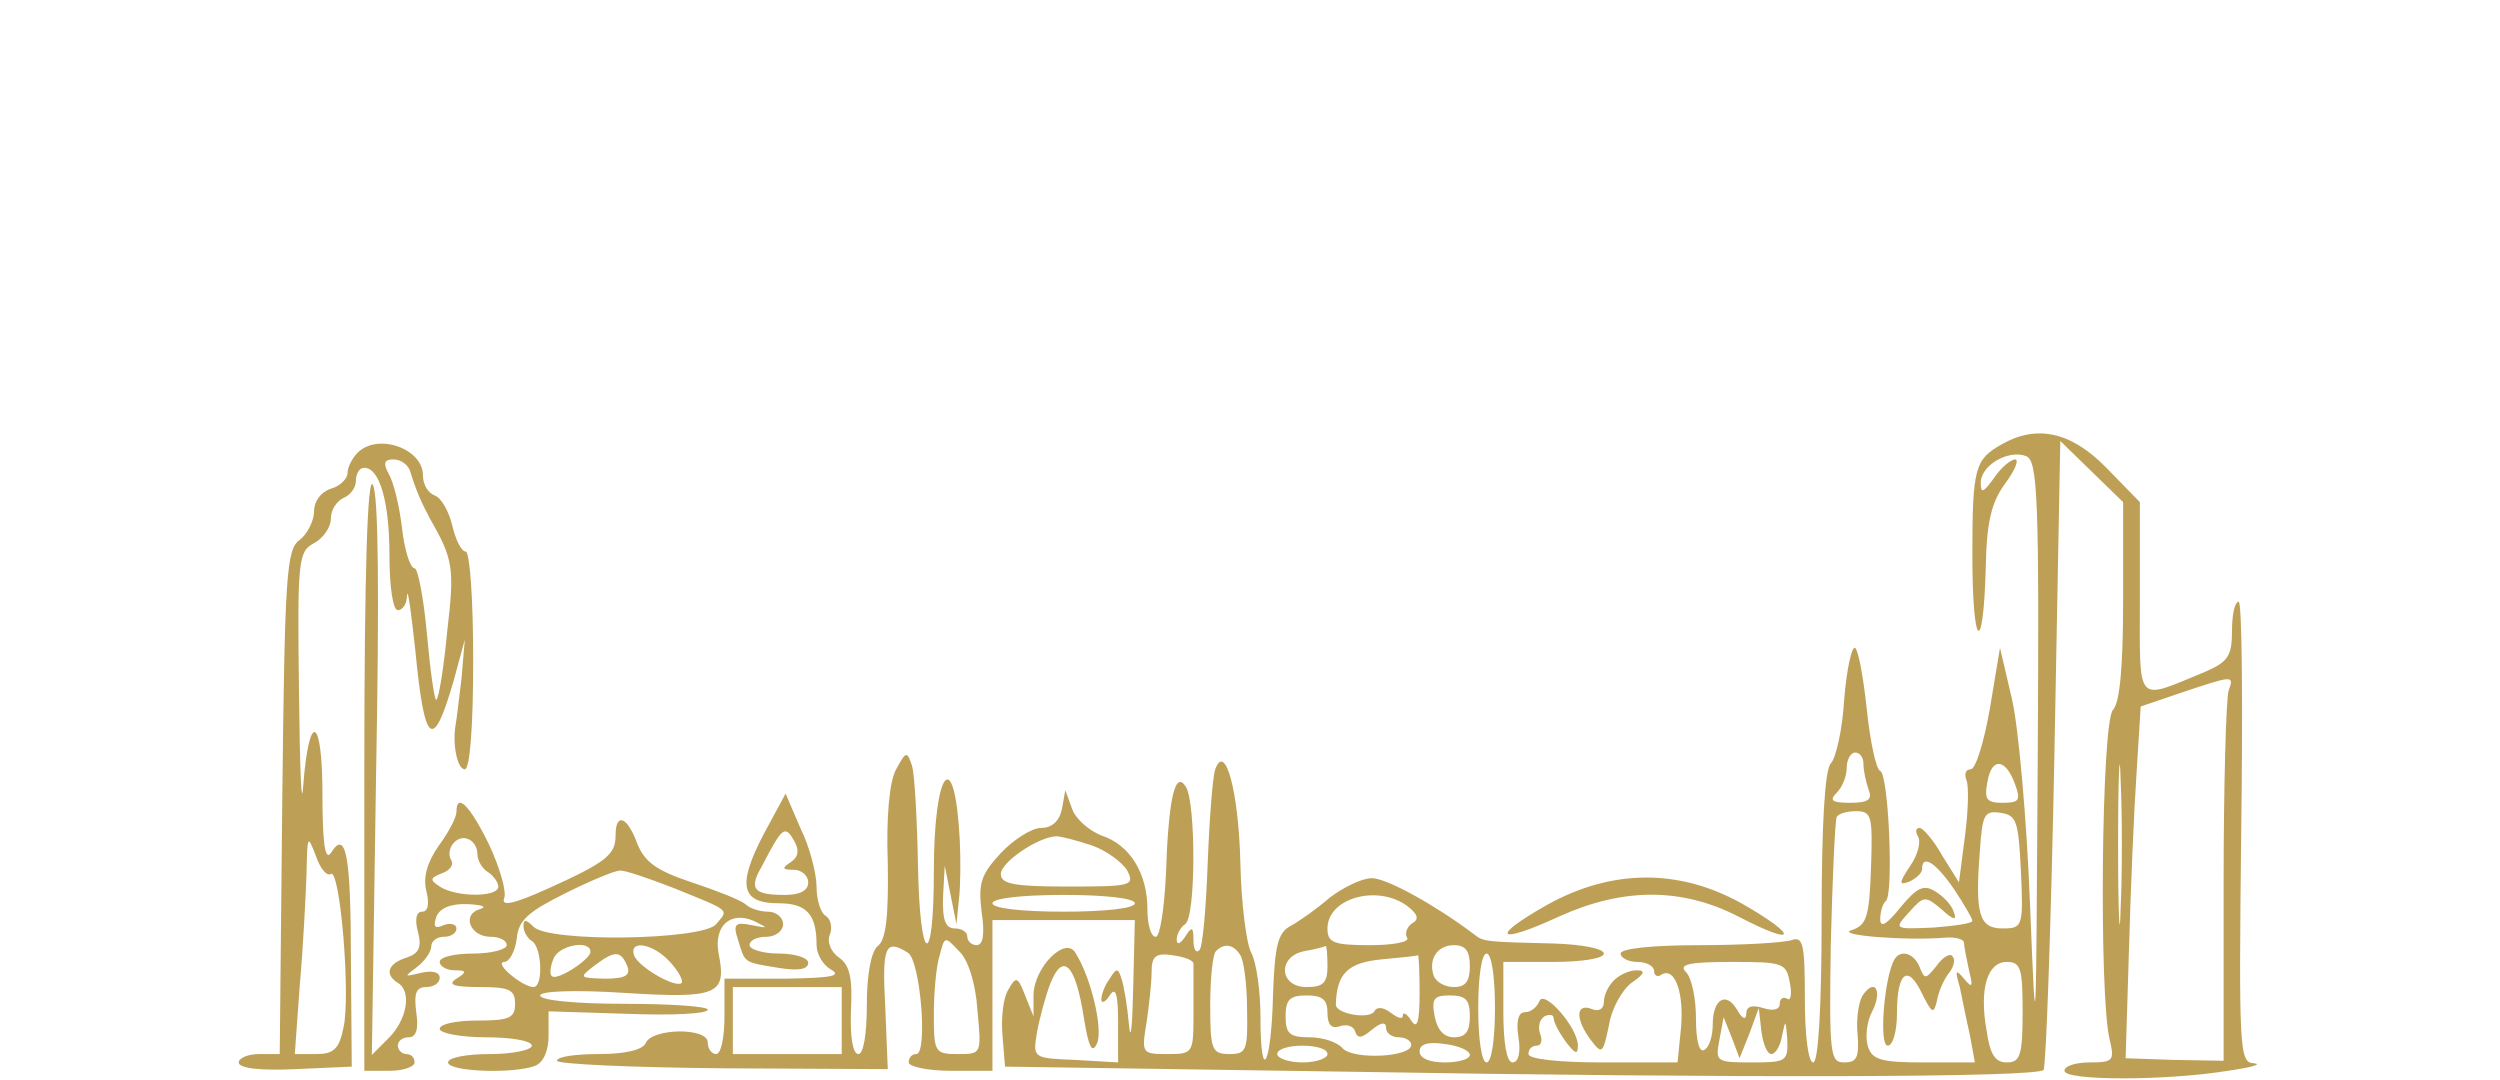 <svg width="398" height="172" viewBox="0 0 398 172" fill="none" xmlns="http://www.w3.org/2000/svg">
<path d="M318.667 70.739C314.4 73.139 314 74.472 314 88.339C314 103.272 315.734 104.872 316.134 90.339C316.267 83.006 317.067 79.939 319.2 77.006C320.8 74.872 321.467 73.139 320.8 73.139C320.134 73.139 318.534 74.472 317.467 76.072C315.734 78.472 315.334 78.606 315.334 76.872C315.334 74.072 319.734 71.539 322.534 72.606C324.4 73.272 324.667 78.872 324.4 121.672C324.134 166.206 324.134 167.939 323.2 144.472C322.667 130.472 321.334 115.539 320.267 111.139L318.4 103.139L316.8 112.739C315.867 118.072 314.534 122.472 313.734 122.472C312.934 122.472 312.667 123.272 313.067 124.206C313.467 125.272 313.334 129.272 312.8 133.272L311.867 140.472L309.2 136.206C307.867 133.806 306.134 131.806 305.6 131.806C304.934 131.806 304.934 132.472 305.334 133.139C305.867 133.939 305.334 136.072 304.134 137.806C302.267 140.606 302.267 141.006 304 140.339C305.067 139.806 306 139.006 306 138.339C306 135.939 308.134 137.272 311.067 141.539C312.667 143.939 314 146.206 314 146.606C314 147.006 311.2 147.406 307.734 147.672C301.467 147.939 301.467 147.939 304 145.139C306.267 142.606 306.534 142.606 309.067 144.739C310.934 146.472 311.6 146.606 311.067 145.272C310.8 144.206 309.467 142.739 308.134 141.939C306.267 140.739 305.2 141.272 302.534 144.472C300.4 147.139 299.334 147.806 299.334 146.339C299.334 145.139 299.734 143.806 300.267 143.406C301.467 142.072 300.667 123.272 299.334 122.739C298.667 122.472 297.734 118.072 297.2 113.006C296.667 107.939 295.867 103.539 295.334 103.139C294.8 102.872 294 106.472 293.6 111.272C293.334 116.072 292.267 120.739 291.467 121.539C290.534 122.472 290 131.006 290 146.072C290 160.606 289.467 169.139 288.667 169.139C287.867 169.139 287.334 164.872 287.334 159.006C287.334 150.339 287.067 149.006 285.2 149.672C284 150.072 277.467 150.472 270.534 150.472C263.067 150.472 258 151.006 258 151.806C258 152.472 259.2 153.139 260.667 153.139C262.134 153.139 263.334 153.806 263.334 154.606C263.334 155.272 263.867 155.672 264.534 155.139C266.667 153.939 268.134 158.072 267.6 163.806L267.067 169.139H255.2C248.134 169.139 243.334 168.606 243.334 167.806C243.334 167.006 243.867 166.472 244.667 166.472C245.334 166.472 245.6 165.672 245.2 164.606C244.8 163.539 245.067 162.339 245.867 161.806C246.667 161.406 247.334 161.539 247.334 162.072C247.334 162.739 248.267 164.472 249.334 165.939C250.8 167.806 251.2 167.939 251.2 166.472C251.2 163.539 245.734 157.406 245.067 159.406C244.667 160.339 243.734 161.139 242.8 161.139C241.734 161.139 241.334 162.472 241.734 165.139C242.134 167.539 241.734 169.139 240.8 169.139C239.867 169.139 239.334 166.072 239.334 161.139V153.139H247.334C251.734 153.139 255.334 152.606 255.334 151.806C255.334 151.006 251.734 150.339 247.334 150.206C236.534 149.939 236.134 149.939 234.667 148.739C228.667 144.206 220.8 139.806 218.4 139.806C216.8 139.806 213.867 141.272 211.734 142.872C209.734 144.606 206.934 146.606 205.467 147.406C203.467 148.472 202.934 150.472 202.667 158.339C202.4 169.672 200.667 172.872 200.667 161.939C200.667 157.672 200 153.139 199.2 151.672C198.4 150.206 197.6 143.672 197.467 137.406C197.2 126.072 195.067 118.072 193.467 122.472C193.067 123.539 192.534 130.339 192.267 137.406C192 144.606 191.467 150.872 190.934 151.272C190.4 151.806 190 151.139 190 149.672C190 147.539 189.734 147.406 188.667 149.139C187.867 150.339 187.334 150.472 187.334 149.539C187.334 148.739 188 147.539 188.667 147.139C190.4 146.072 190.4 127.806 188.8 125.272C187.067 122.472 186 127.139 185.6 139.539C185.334 144.739 184.667 149.139 184 149.139C183.2 149.139 182.667 147.139 182.667 144.739C182.667 139.006 179.867 134.472 175.334 133.006C173.334 132.206 171.2 130.339 170.667 128.739L169.6 125.806L169.067 128.739C168.667 130.739 167.467 131.806 165.734 131.806C164.267 131.806 161.334 133.672 159.334 135.806C156.134 139.272 155.734 140.606 156.267 145.139C156.8 148.606 156.534 150.472 155.467 150.472C154.667 150.472 154 149.806 154 149.139C154 148.339 153.067 147.806 152 147.806C150.534 147.806 150 146.472 150.134 142.739L150.4 137.806L151.334 142.472L152.267 147.139L152.667 143.139C152.934 140.872 152.934 136.739 152.8 133.806C152 118.339 148.667 122.339 148.667 138.739C148.667 154.739 146.4 153.672 146.134 137.406C146 130.339 145.6 123.272 145.2 121.939C144.4 119.539 144.267 119.539 142.667 122.472C141.6 124.339 141.067 130.072 141.334 137.406C141.467 145.806 141.067 149.672 139.734 150.606C138.667 151.539 138 155.139 138 159.939C138 164.606 137.467 167.806 136.667 167.806C135.734 167.806 135.334 165.006 135.467 161.006C135.734 155.806 135.334 153.672 133.6 152.472C132.267 151.539 131.6 149.939 132.134 148.739C132.534 147.672 132.267 146.339 131.467 145.806C130.667 145.406 130 143.272 130 141.272C130 139.139 128.934 134.872 127.467 131.939L125.067 126.339L121.467 133.006C117.334 141.006 118 143.806 124 143.806C128.4 143.806 130 145.539 130 150.472C130 151.939 131.067 153.672 132.267 154.339C134.134 155.406 132.267 155.672 125.067 155.806H115.334V161.806C115.334 165.139 114.8 167.806 114 167.806C113.334 167.806 112.667 167.006 112.667 165.939C112.667 163.539 103.734 163.672 102.8 166.072C102.267 167.139 99.6 167.806 95.334 167.806C91.734 167.806 88.667 168.206 88.667 168.872C88.667 169.406 100.534 169.939 115.067 170.072L141.334 170.206L140.934 160.339C140.4 150.606 140.934 149.406 144.534 151.672C146.534 152.872 147.734 167.806 145.867 167.806C145.2 167.806 144.667 168.339 144.667 169.139C144.667 169.806 147.734 170.472 151.334 170.472H158V158.472V146.472H169.334H180.667L180.4 157.406C180.267 163.539 180 166.072 179.734 163.139C179.467 160.206 178.934 156.872 178.534 155.806C178 154.072 177.734 154.072 176.667 155.806C175.867 156.872 175.334 158.339 175.334 159.139C175.334 159.806 176 159.539 176.667 158.472C177.6 157.006 178 158.206 178 162.739V169.139L171.2 168.739C164.534 168.472 164.4 168.472 165.067 164.472C165.467 162.206 166.4 158.739 167.2 156.606C169.2 151.539 171.2 153.406 172.534 161.939C173.334 166.872 173.867 167.806 174.667 166.072C175.6 163.806 173.734 155.672 171.2 151.672C169.6 149.006 164.667 153.939 164.534 158.339V161.806L163.2 158.472C162 155.406 161.734 155.406 160.534 157.539C159.734 158.739 159.334 162.072 159.6 164.872L160 169.806L214 170.606C277.067 171.672 324.134 171.539 325.334 170.339C325.734 169.806 326.534 147.139 327.067 119.806L328 70.206L333.067 75.139L338 79.939V95.539C338 106.339 337.467 111.806 336.4 113.006C334.534 114.739 334.134 158.739 335.867 165.539C336.667 168.872 336.4 169.139 332.667 169.139C330.534 169.139 328.667 169.672 328.667 170.472C328.667 172.072 344.8 172.072 354.667 170.472C358.4 169.939 360.267 169.406 358.8 169.272C356.534 169.139 356.4 167.406 356.8 132.472C357.067 112.339 356.934 95.806 356.4 95.806C355.734 95.806 355.334 97.939 355.334 100.472C355.334 104.472 354.667 105.406 350.934 107.006C339.867 111.539 340.667 112.472 340.667 95.272V79.939L335.334 74.472C329.734 68.739 324.267 67.539 318.667 70.739ZM354.8 109.939C354.4 111.139 354 124.872 354 140.472V168.872L346.134 168.739L338.4 168.472L338.934 151.139C339.2 141.539 339.734 129.006 340.134 123.139L340.8 112.472L347.067 110.339C355.467 107.539 355.734 107.406 354.8 109.939ZM337.6 144.739C337.467 150.472 337.2 145.806 337.2 134.472C337.2 123.139 337.467 118.472 337.6 124.072C337.867 129.806 337.867 139.139 337.6 144.739ZM296.667 121.672C296.667 122.739 297.067 124.472 297.467 125.672C298.134 127.272 297.467 127.806 294.534 127.806C291.6 127.806 291.2 127.406 292.4 126.206C293.334 125.272 294 123.539 294 122.206C294 120.872 294.667 119.806 295.334 119.806C296.134 119.806 296.667 120.606 296.667 121.672ZM320.8 124.872C321.734 127.406 321.467 127.806 318.8 127.806C316.267 127.806 315.867 127.272 316.4 124.472C317.067 120.472 319.334 120.739 320.8 124.872ZM297.867 138.072C297.6 145.939 297.2 147.272 294.8 148.072C292 148.872 303.334 149.806 309.734 149.272C311.334 149.139 312.667 149.539 312.667 150.072C312.667 150.606 313.067 152.606 313.467 154.472C314.134 157.139 314 157.406 312.667 155.806C311.334 154.206 311.2 154.472 312 157.139C312.4 159.006 313.067 162.472 313.6 164.739L314.4 169.139H306.267C299.467 169.139 298 168.739 297.334 166.472C296.934 165.139 297.2 162.606 298 161.139C299.734 157.806 298.534 155.539 296.534 158.472C295.867 159.539 295.467 162.472 295.734 164.739C296 168.339 295.6 169.139 293.6 169.139C291.334 169.139 291.2 167.939 291.467 150.072C291.734 139.672 292.134 130.739 292.4 130.072C292.667 129.539 294 129.139 295.467 129.139C298 129.139 298.134 129.939 297.867 138.072ZM321.734 138.739C322.134 147.539 322 147.806 318.8 147.806C315.067 147.806 314.4 145.539 315.2 135.406C315.6 129.672 315.867 129.006 318.534 129.406C321.067 129.806 321.334 130.739 321.734 138.739ZM125.867 137.272C124.4 138.206 124.534 138.472 126.4 138.472C127.6 138.472 128.667 139.406 128.667 140.472C128.667 141.806 127.334 142.472 124.934 142.472C120 142.472 119.2 141.539 121.2 138.072C124.534 131.672 124.934 131.272 126.4 133.806C127.334 135.406 127.067 136.472 125.867 137.272ZM173.867 134.606C176.134 135.406 178.667 137.272 179.467 138.606C180.667 141.006 180.134 141.139 170 141.139C161.467 141.139 159.334 140.739 159.334 139.139C159.334 137.272 165.2 133.272 168.134 133.139C168.934 133.139 171.467 133.806 173.867 134.606ZM180.667 143.806C180.667 144.606 176 145.139 169.334 145.139C162.667 145.139 158 144.606 158 143.806C158 143.006 162.667 142.472 169.334 142.472C176 142.472 180.667 143.006 180.667 143.806ZM224 144.206C225.734 145.539 226 146.339 224.8 147.006C224 147.539 223.6 148.606 224 149.272C224.534 149.939 221.867 150.472 218.134 150.472C212.267 150.472 211.334 150.072 211.334 147.806C211.334 143.006 219.2 140.739 224 144.206ZM155.6 160.739C156.267 167.806 156.267 167.806 152.534 167.806C148.8 167.806 148.667 167.539 148.667 161.406C148.667 157.939 149.067 153.672 149.6 152.072C150.4 149.006 150.4 149.006 152.667 151.406C154.134 152.739 155.334 156.606 155.6 160.739ZM197.467 152.072C198 152.872 198.534 156.739 198.534 160.739C198.667 167.272 198.4 167.806 195.734 167.806C192.934 167.806 192.667 167.139 192.667 160.072C192.667 155.806 193.067 151.806 193.6 151.406C194.934 150.072 196.4 150.339 197.467 152.072ZM211.334 153.806C211.334 156.472 210.667 157.139 208 157.139C203.6 157.139 203.334 152.206 207.734 151.406C209.334 151.139 210.8 150.739 211.067 150.606C211.2 150.606 211.334 151.939 211.334 153.806ZM234 153.806C234 156.206 233.334 157.139 231.467 157.139C230 157.139 228.667 156.339 228.267 155.406C227.334 152.739 228.8 150.472 231.467 150.472C233.334 150.472 234 151.406 234 153.806ZM190 153.406C190 154.072 190 157.406 190 161.139C190 167.672 190 167.806 185.867 167.806C181.734 167.806 181.734 167.672 182.534 162.739C182.934 160.072 183.334 156.472 183.334 154.739C183.334 152.206 184 151.672 186.667 152.072C188.534 152.339 190 152.872 190 153.406ZM226 158.072C226 162.739 225.6 163.939 224.667 162.472C224 161.406 223.334 161.006 223.334 161.672C223.334 162.339 222.534 162.072 221.467 161.272C220.267 160.339 219.2 160.206 218.8 161.006C218 162.339 212.667 161.406 212.667 159.939C212.8 155.006 214.534 153.272 219.867 152.739C222.8 152.472 225.467 152.206 225.734 152.072C225.867 151.939 226 154.606 226 158.072ZM238 160.472C238 165.406 237.467 169.139 236.667 169.139C235.867 169.139 235.334 165.406 235.334 160.472C235.334 155.539 235.867 151.806 236.667 151.806C237.467 151.806 238 155.539 238 160.472ZM284.934 156.472C285.334 158.206 285.067 159.406 284.534 159.006C283.867 158.606 283.334 159.006 283.334 159.806C283.334 160.739 282.267 161.006 280.667 160.472C278.934 159.939 278 160.206 278 161.406C278 162.472 277.334 162.206 276.534 160.739C274.8 157.806 272.667 159.006 272.667 163.139C272.667 164.872 272.134 166.739 271.334 167.139C270.534 167.672 270 165.672 270 162.206C270 159.006 269.334 155.672 268.4 154.739C267.2 153.539 268.8 153.139 275.6 153.139C283.867 153.139 284.4 153.272 284.934 156.472ZM322 161.139C322 168.072 321.6 169.139 319.467 169.139C317.6 169.139 316.8 167.806 316.267 164.072C315.067 157.406 316.4 153.139 319.467 153.139C321.734 153.139 322 154.206 322 161.139ZM134 162.472V167.806H125.334H116.667V162.472V157.139H125.334H134V162.472ZM211.334 161.272C211.334 163.139 212 163.806 213.2 163.406C214.267 163.006 215.467 163.272 215.734 164.206C216.134 165.406 216.8 165.272 218.4 163.939C219.867 162.739 220.667 162.606 220.667 163.672C220.667 164.472 221.6 165.139 222.667 165.139C223.734 165.139 224.667 165.672 224.667 166.339C224.667 168.339 215.334 168.739 213.734 166.872C212.934 165.939 210.667 165.139 208.534 165.139C205.334 165.139 204.667 164.606 204.667 161.806C204.667 159.139 205.334 158.472 208 158.472C210.534 158.472 211.334 159.139 211.334 161.272ZM234 161.806C234 164.206 233.334 165.139 231.467 165.139C229.867 165.139 228.8 163.939 228.4 161.806C227.867 159.006 228.267 158.472 230.8 158.472C233.334 158.472 234 159.139 234 161.806ZM282 167.806C282.667 167.806 283.467 166.472 283.734 164.739C284.267 162.206 284.267 162.339 284.534 165.406C284.667 169.006 284.4 169.139 278.8 169.139C273.2 169.139 273.067 169.006 273.734 165.539L274.4 161.939L275.734 165.272L276.934 168.472L278.534 164.472L280 160.472L280.4 164.072C280.667 166.206 281.334 167.806 282 167.806ZM234 167.939C234 168.606 232.267 169.139 230 169.139C227.6 169.139 226 168.472 226 167.406C226 166.206 227.334 165.806 230 166.206C232.267 166.472 234 167.272 234 167.939ZM211.334 167.806C211.334 168.472 209.6 169.139 207.334 169.139C205.2 169.139 203.334 168.472 203.334 167.806C203.334 167.006 205.2 166.472 207.334 166.472C209.6 166.472 211.334 167.006 211.334 167.806Z" fill="#BE9F56"/>
<path d="M301.6 152.739C300 155.406 299.066 166.472 300.533 166.472C301.333 166.472 302 164.206 302 161.272C302 154.739 303.733 153.406 306 158.206C307.6 161.406 307.866 161.539 308.4 159.139C308.666 157.672 309.6 155.672 310.4 154.739C311.066 153.806 311.333 152.739 310.8 152.206C310.4 151.672 309.2 152.472 308.266 153.806C306.533 155.939 306.4 155.939 305.6 153.939C304.666 151.672 302.533 151.139 301.6 152.739Z" fill="#BE9F56"/>
<path d="M56.933 72.072C56 73.005 55.333 74.472 55.333 75.272C55.333 76.206 54.133 77.406 52.667 77.805C51.067 78.339 50 79.805 50 81.406C50 82.872 48.933 85.005 47.733 85.939C45.6 87.406 45.333 91.272 44.933 127.672L44.533 167.806H41.2C39.467 167.806 38 168.472 38 169.139C38 170.072 41.333 170.472 47.067 170.206L56 169.806L55.867 152.872C55.867 136.072 55.067 131.939 52.667 135.806C51.733 137.139 51.333 134.072 51.333 126.472C51.333 113.939 49.2 113.006 48.267 125.139C48 129.139 47.733 122.472 47.6 110.206C47.333 89.139 47.467 87.805 50 86.472C51.467 85.672 52.667 83.939 52.667 82.606C52.667 81.139 53.6 79.805 54.667 79.272C55.733 78.872 56.667 77.672 56.667 76.472C56.667 75.406 57.2 74.472 58 74.472C60.4 74.472 62 79.805 62 88.339C62 93.272 62.533 97.139 63.333 97.139C64.133 97.139 64.8 96.072 64.8 94.739C64.933 93.539 65.467 97.539 66.133 103.672C67.6 118.739 68.933 119.806 72.267 108.206L74 101.806L73.467 108.072C73.067 111.406 72.667 114.739 72.533 115.406C72 118.472 72.8 122.472 74 122.472C74.8 122.472 75.333 115.806 75.333 105.139C75.333 95.406 74.8 87.805 74.133 87.805C73.467 87.805 72.533 85.939 72 83.672C71.467 81.406 70.267 79.272 69.2 78.872C68.133 78.472 67.333 77.139 67.333 75.672C67.333 71.406 60.133 68.872 56.933 72.072ZM65.333 75.139C66.267 78.206 67.2 80.206 68.4 82.472C72.133 89.005 72.4 90.339 71.2 100.472C70.667 106.206 69.867 111.139 69.467 111.406C69.2 111.672 68.533 107.139 68 101.272C67.467 95.272 66.533 90.472 66 90.472C65.333 90.472 64.4 87.672 64 84.072C63.6 80.606 62.667 76.739 61.867 75.406C60.933 73.672 61.2 73.139 62.667 73.139C63.867 73.139 65.067 74.072 65.333 75.139ZM52.667 139.139C54.133 138.206 55.867 158.606 54.667 163.672C54 167.006 53.067 167.806 50.4 167.806H46.933L47.733 156.739C48.267 150.739 48.667 142.739 48.8 139.139C48.933 133.006 48.933 132.739 50.267 136.206C50.933 138.206 52 139.539 52.667 139.139Z" fill="#BE9F56"/>
<path d="M58 122.739V170.472H62C64.267 170.472 66 169.806 66 169.139C66 168.339 65.467 167.806 64.667 167.806C64 167.806 63.333 167.139 63.333 166.472C63.333 165.672 64.133 165.139 65.067 165.139C66.267 165.139 66.667 163.806 66.267 161.139C65.867 158.072 66.267 157.139 67.867 157.139C69.067 157.139 70 156.472 70 155.672C70 154.739 68.8 154.472 67.067 154.872C64.267 155.539 64.267 155.539 66.4 153.939C67.6 153.006 68.667 151.539 68.667 150.606C68.667 149.806 69.6 149.139 70.667 149.139C71.733 149.139 72.667 148.606 72.667 147.806C72.667 147.139 71.733 146.872 70.667 147.272C69.2 147.939 68.933 147.539 69.467 145.939C70 144.606 71.733 143.806 74.533 143.939C76.8 144.072 77.6 144.339 76.4 144.739C73.467 145.539 74.8 149.139 78.133 149.139C79.467 149.139 80.667 149.672 80.667 150.472C80.667 151.139 78.267 151.806 75.333 151.806C72.4 151.806 70 152.339 70 153.139C70 153.806 71.067 154.472 72.4 154.472C74.267 154.472 74.4 154.739 72.667 155.806C71.2 156.739 72.133 157.139 76.4 157.139C81.067 157.139 82 157.539 82 159.806C82 162.072 81.067 162.472 76 162.472C72.667 162.472 70 163.006 70 163.806C70 164.472 73.333 165.139 77.333 165.139C81.333 165.139 84.667 165.672 84.667 166.472C84.667 167.139 81.733 167.806 78 167.806C74.4 167.806 71.333 168.339 71.333 169.139C71.333 170.606 81.733 171.006 85.2 169.672C86.533 169.139 87.333 167.272 87.333 164.872V161.006L100 161.406C106.933 161.672 112.667 161.406 112.667 160.739C112.667 160.206 106.667 159.806 99.333 159.806C91.733 159.806 86 159.272 86 158.472C86 157.806 91.2 157.539 99.467 158.072C114.267 159.006 115.733 158.339 114.4 151.806C113.6 147.406 116.267 145.006 120 146.606C122.4 147.806 122.4 147.806 119.6 147.272C117.067 146.739 116.667 147.139 117.467 149.539C118.667 153.406 118.267 153.139 123.867 154.072C127.067 154.606 128.667 154.339 128.667 153.272C128.667 152.472 126.533 151.806 124 151.806C121.467 151.806 119.333 151.139 119.333 150.472C119.333 149.672 120.533 149.139 122 149.139C123.467 149.139 124.667 148.206 124.667 147.139C124.667 146.072 123.6 145.139 122.267 145.139C120.933 145.139 119.333 144.606 118.667 143.939C117.867 143.272 114.133 141.806 110.133 140.472C104.533 138.606 102.667 137.272 101.467 134.339C99.867 129.939 98 129.272 98 133.006C98 136.072 96.533 137.272 87.067 141.539C81.733 143.939 79.733 144.339 80.267 143.006C80.667 141.939 79.6 138.206 77.867 134.472C74.8 128.206 72.667 126.072 72.667 129.272C72.667 130.072 71.467 132.472 69.867 134.606C68 137.272 67.333 139.672 67.867 141.806C68.4 143.939 68.133 145.139 67.2 145.139C66.267 145.139 66 146.339 66.533 148.339C67.2 150.872 66.667 151.806 64.667 152.472C61.733 153.406 61.2 155.139 63.333 156.472C65.6 157.806 64.8 162.339 61.867 165.272L59.2 167.939L59.867 123.539C60.4 94.739 60.267 78.472 59.333 77.139C58.533 75.806 58 90.472 58 122.739ZM76 135.939C76 137.006 76.8 138.339 77.733 138.872C78.533 139.406 79.333 140.472 79.333 141.139C79.333 142.872 72.667 142.872 70 141.139C68.4 140.072 68.4 139.806 70.4 139.006C71.6 138.606 72.267 137.672 71.867 137.006C70.8 135.272 72.667 132.872 74.4 133.539C75.333 133.806 76 134.872 76 135.939ZM107.333 141.406C116.533 145.139 116 144.739 114 147.139C111.867 149.672 87.467 150.072 84.933 147.539C83.733 146.339 83.333 146.339 83.333 147.406C83.333 148.339 84 149.406 84.667 149.806C86.267 150.739 86.533 157.139 84.933 157.139C83.2 157.139 78.533 153.272 80.267 153.139C81.067 153.139 82 151.539 82.267 149.406C82.533 146.472 84.133 145.139 90 142.206C94 140.206 97.867 138.606 98.667 138.606C99.333 138.472 103.2 139.806 107.333 141.406ZM94 151.539C94 152.739 88.667 156.206 87.867 155.406C87.467 155.139 87.6 153.806 88.133 152.606C88.933 150.472 94 149.539 94 151.539ZM106.667 153.139C108 154.606 108.8 156.072 108.533 156.472C107.6 157.406 101.6 153.939 100.933 152.072C100.133 149.539 104 150.206 106.667 153.139ZM99.867 153.806C100.4 155.272 99.6 155.806 96.267 155.806C92.267 155.672 92.133 155.672 94.533 153.806C97.867 151.272 98.8 151.272 99.867 153.806Z" fill="#BE9F56"/>
<path d="M246.267 144.072C237.067 149.272 238.267 150.472 248.133 145.939C258.4 141.272 267.733 141.272 276.8 145.939C286 150.739 286.533 149.139 277.467 143.939C267.333 138.206 256.533 138.339 246.267 144.072Z" fill="#BE9F56"/>
<path d="M256.934 156.072C256 157.006 255.334 158.472 255.334 159.539C255.334 160.606 254.534 161.139 253.334 160.606C250.8 159.672 250.8 162.339 253.334 165.672C255.067 167.939 255.2 167.672 256.134 163.272C256.534 160.606 258.267 157.539 259.734 156.472C261.867 155.006 262 154.472 260.534 154.472C259.467 154.472 257.867 155.139 256.934 156.072Z" fill="#BE9F56"/>
</svg>
